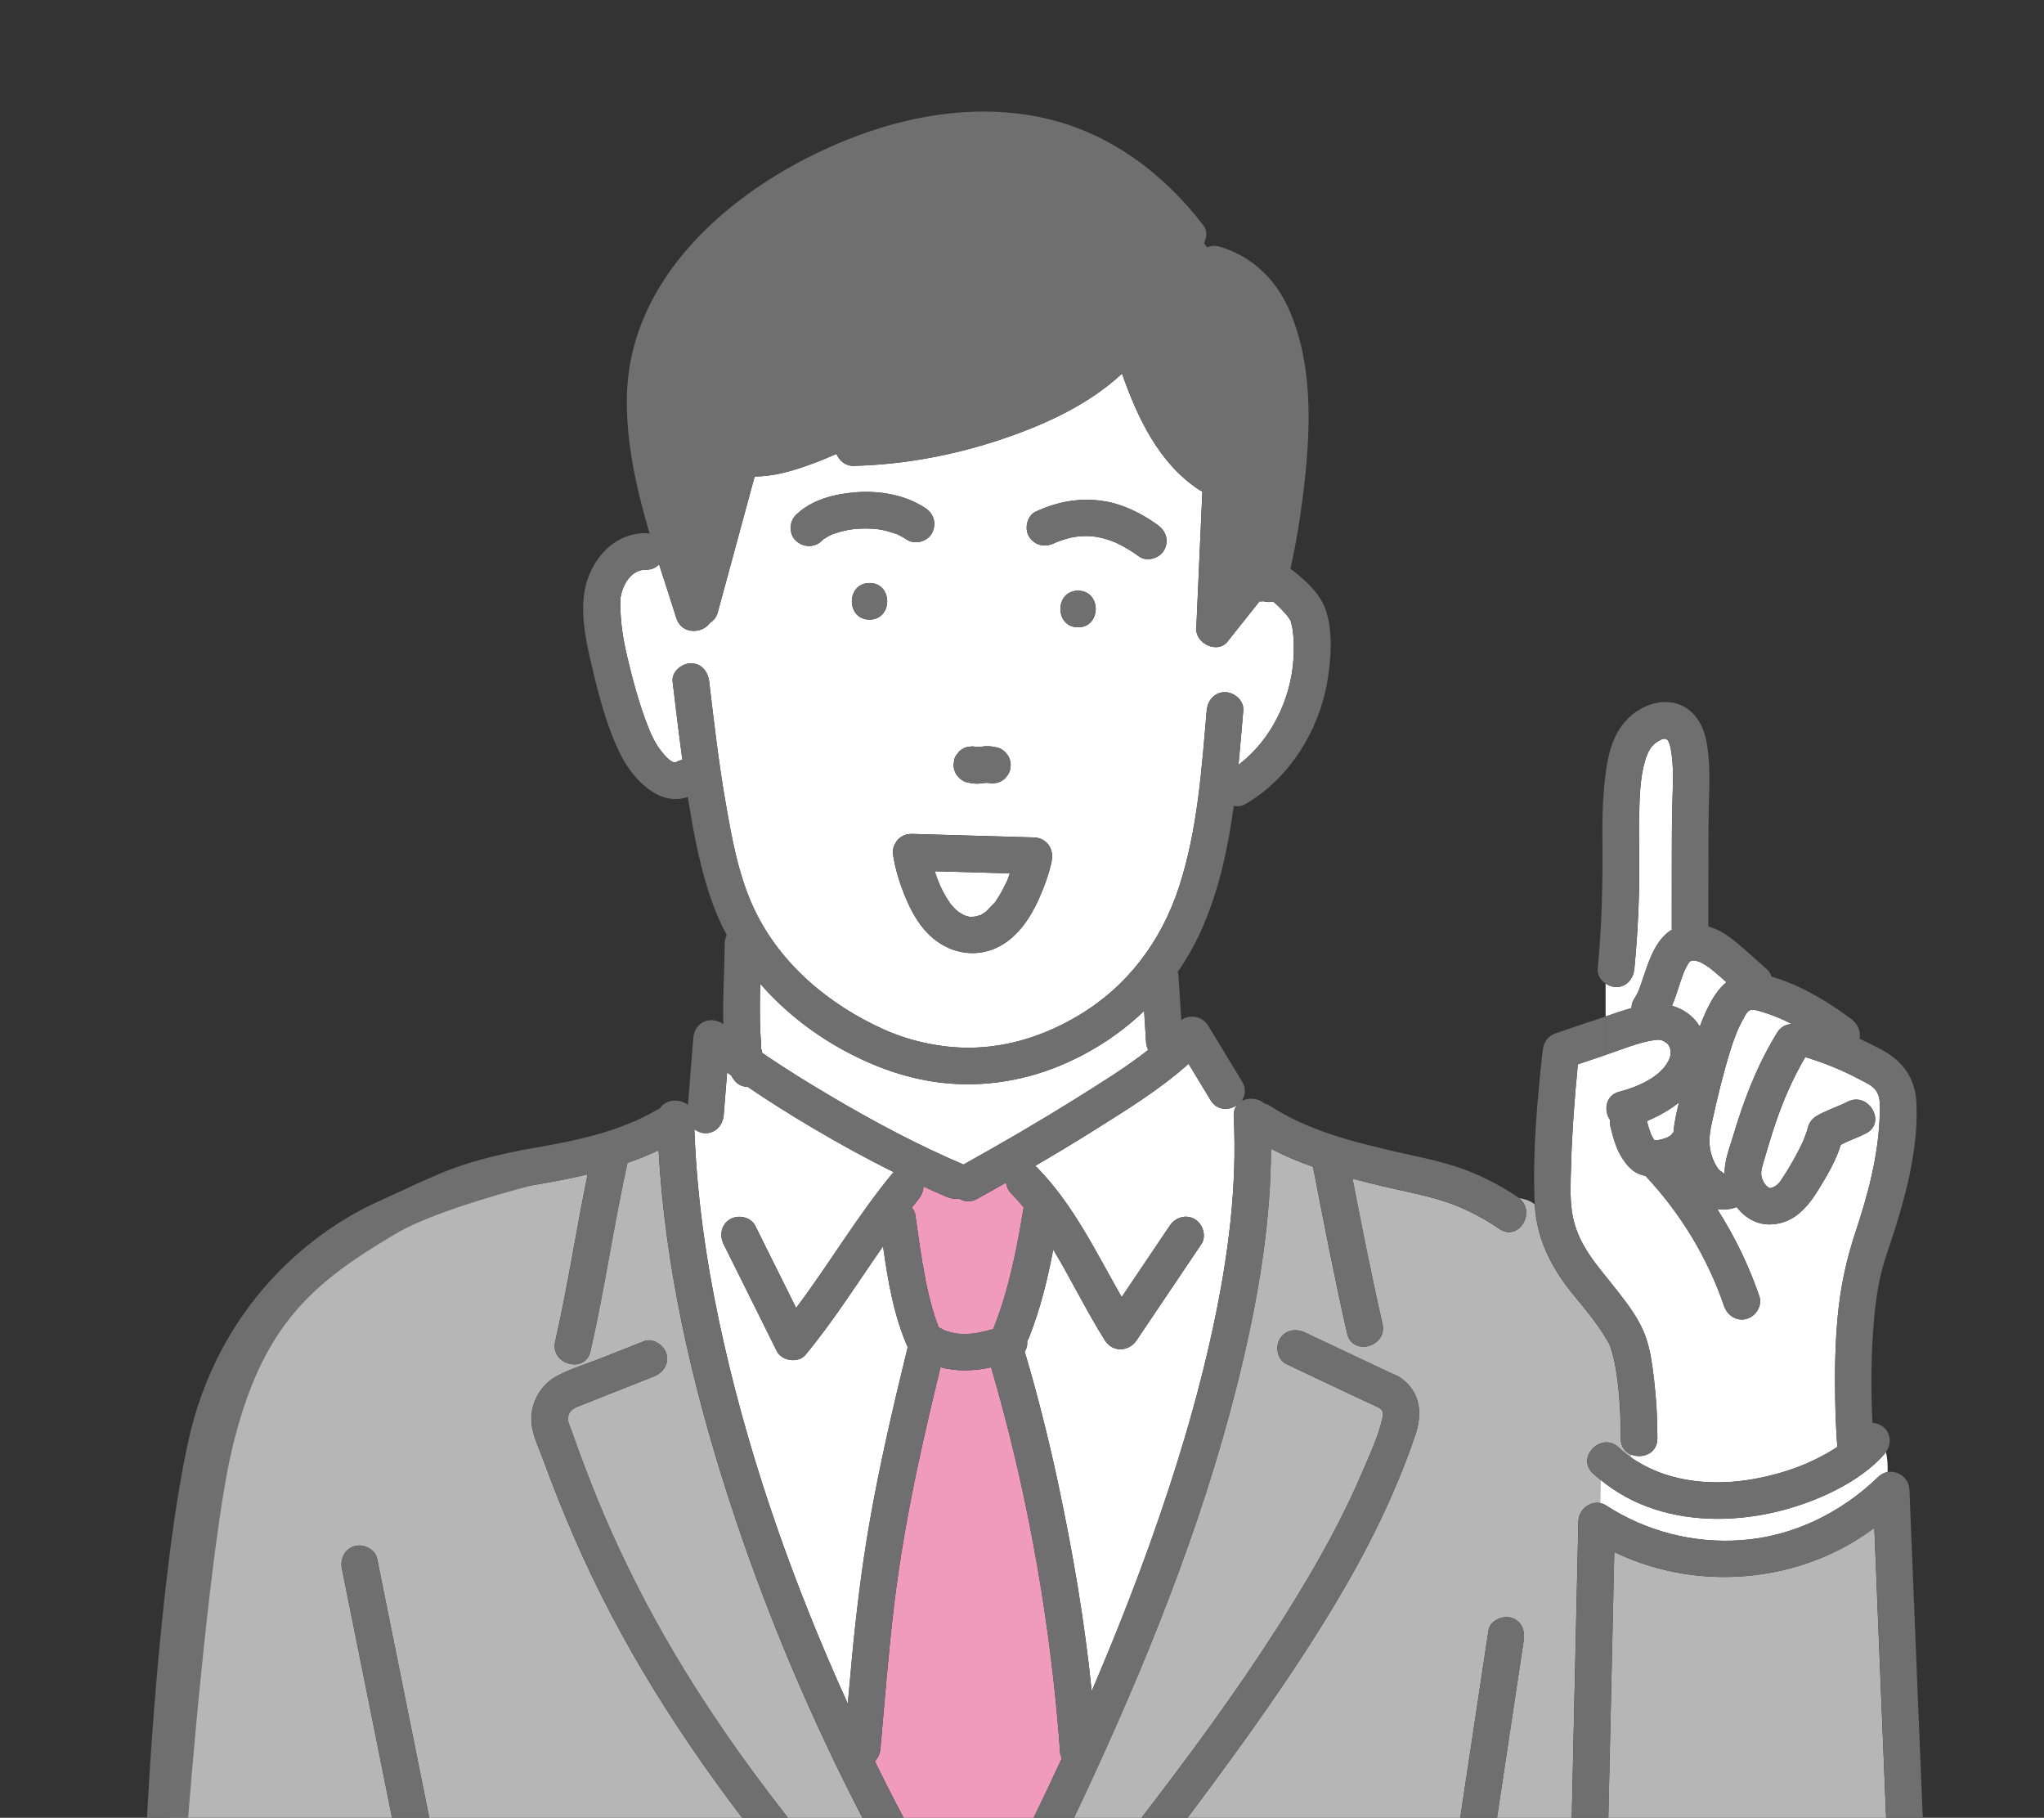<?xml version="1.0" encoding="UTF-8"?><svg id="_レイヤー_2" xmlns="http://www.w3.org/2000/svg" xmlns:xlink="http://www.w3.org/1999/xlink" viewBox="0 0 82.954 73.753"><rect x="0" y="0" width="82.954" height="73.753" fill="#333333" stroke="none"/><defs><style>.cls-1{fill:none;}.cls-2{clip-path:url(#clippath);}.cls-3{fill:#fff;}.cls-4{fill:#f19bbb;}.cls-5{fill:#b6b6b6;}.cls-6{fill:#42bbbb;}.cls-7{fill:#706f6f;}</style><clipPath id="clippath"><rect class="cls-1" width="82.954" height="73.753"/></clipPath></defs><g id="_レイヤー_1-2"><g class="cls-2"><g><path class="cls-4" d="M42.936,69.989c-.427-4.9-1.329-9.789-2.712-14.511-.682,.15-1.388,.176-2.054-.002-.325,1.336-.641,2.675-.927,4.021-.389,1.829-.729,3.753-.942,5.515-.238,1.969-.393,3.947-.566,5.923-.018,.203-.098,.391-.229,.527,1.189,2.435,2.5,4.814,3.979,7.079,.362-.659,.714-1.324,1.06-1.991,.889-1.719,1.74-3.454,2.548-5.207-.042-.087-.07-.186-.077-.3-.02-.352-.049-.703-.08-1.053Z"/><path class="cls-3" d="M67.001,46.015c.042,.087,.089,.171,.143,.252,.044,.001,.088-.001,.132-.004,.123-.023,.244-.056,.362-.099,.051-.025,.101-.054,.15-.084,.016-.015,.033-.03,.048-.046,.024-.034,.05-.065,.079-.093,.037-.405,.125-.808,.225-1.207-.396,.311-.852,.565-1.302,.751,.046,.179,.098,.357,.163,.53Z"/><path class="cls-6" d="M38.625,36.729c-.016-.019-.033-.038-.049-.058,.018,.026,.051,.062,.049,.058Z"/><path class="cls-3" d="M38.033,35.636c.022,.059,.045,.117,.068,.176-.008-.024,.053,.125,.072,.165,.072,.154,.152,.304,.24,.449,.05,.083,.106,.162,.16,.242,0,0,0,0,0,0,.035,.04,.05,.058,.051,.061,.009,.01,.017,.021,.026,.031,.052,.058,.106,.115,.164,.168,.022,.021,.048,.04,.069,.062,.001,.001,.001,.001,.001,.001,.075,.044,.156,.089,.227,.137,.006,.004,.009,.007,.014,.01,.022,.007,.046,.012,.063,.017,.037,.011,.075,.018,.112,.029,.018,.005,.027,.01,.036,.015,.061,.003,.137-.006,.174-.006,.015-.001,.03-.002,.046-.003,.028-.006,.058-.011,.085-.018,.044-.011,.088-.031,.132-.04,.009-.002,.014-.002,.021-.002,.047-.024,.094-.059,.13-.081,.033-.02,.063-.043,.095-.064,.107-.123,.237-.245,.351-.363,.025-.037,.052-.072,.076-.109,.045-.067,.088-.135,.129-.205,.09-.151,.171-.307,.245-.466,.028-.059,.16-.262,.036-.075,.037-.056,.058-.142,.081-.204,.016-.041,.028-.085,.044-.126-1.017-.029-2.033-.059-3.05-.088,.032,.097,.065,.193,.099,.288Z"/><path class="cls-3" d="M49.131,44.636c-.298-.491-.596-.982-.894-1.473-1.149,1.029-2.515,1.868-3.8,2.676-.8,.503-1.61,.99-2.426,1.466,.027,.022,.055,.041,.081,.068,1.486,1.521,2.388,3.431,3.431,5.254,.65-.965,1.3-1.929,1.949-2.894,.225-.333,.65-.48,1.016-.266,.33,.193,.49,.683,.266,1.016-.876,1.301-1.753,2.602-2.629,3.903-.314,.466-.973,.49-1.282,0-.751-1.189-1.368-2.476-2.098-3.684-.231,1.209-.526,2.412-.976,3.55-.023,.059-.052,.112-.083,.163,.019,.156-.019,.303-.098,.429,.521,1.757,.969,3.534,1.351,5.326,.592,2.774,1.081,5.605,1.367,8.443,.844-1.964,1.635-3.951,2.357-5.966,1.039-2.899,1.942-5.854,2.585-8.868,.595-2.792,.968-5.615,.822-8.487-.01-.189,.042-.339,.13-.453-.323,.224-.806,.233-1.069-.2Z"/><path class="cls-6" d="M33.386,21.903c.002,.002,.016-.009,.031-.022-.018,.012-.032,.021-.031,.022Z"/><path class="cls-3" d="M35.904,41.784c1.017,.454,2.281,.739,3.469,.726,1.551-.017,3.014-.494,4.344-1.276,2.042-1.2,3.425-3.061,4.141-5.274,.746-2.306,.908-4.735,1.115-7.134,.035-.401,.312-.742,.742-.742,.377,0,.777,.342,.742,.742-.063,.731-.123,1.467-.194,2.204,1.322-.997,2.125-2.653,2.231-4.292,.028-.439,.023-.889-.057-1.323-.009-.052-.065-.221-.051-.216-.006-.011-.011-.023-.018-.033-.034-.052-.069-.103-.105-.153-.02-.024-.062-.077-.074-.091-.113-.125-.226-.249-.349-.365-.055-.052-.111-.101-.168-.151-.13,.03-.269,.025-.399-.011-.053,.007-.105,.008-.158,.005-.433,.544-.866,1.088-1.299,1.633-.405,.51-1.294,.077-1.267-.525,.011-.247,.022-.494,.033-.741,.072-1.61,.143-3.22,.215-4.831-.049-.017-.097-.038-.142-.068-1.617-1.072-2.483-2.897-3.12-4.71-1.308,1.222-3.022,2.019-4.687,2.596-1.986,.688-4.112,1.1-6.216,1.148-.319,.007-.574-.212-.684-.485-.38,.166-.763,.323-1.153,.461-.689,.245-1.428,.456-2.165,.454-.001,0-.002-0-.003-0-.023,.083-.045,.167-.068,.25-.476,1.752-.952,3.505-1.428,5.257-.056,.206-.173,.344-.315,.427-.298,.449-1.153,.495-1.367-.185-.226-.722-.468-1.451-.703-2.188-.12,.138-.299,.229-.539,.225-.522-.009-.863,.468-.993,.982-0,0-.028,.152-.032,.15-.008,.085-.007,.172-.007,.257,0,.254,.015,.509,.039,.762,.046,.488,.144,.969,.257,1.445,.222,.933,.481,1.888,.833,2.782,.136,.345,.308,.7,.54,.991,.096,.12,.429,.536,.61,.429,.081-.048,.161-.074,.239-.09-.144-1.056-.269-2.114-.396-3.172-.048-.401,.378-.742,.742-.742,.435,0,.695,.344,.742,.742,.192,1.61,.377,3.222,.651,4.821,.252,1.474,.527,3.034,1.169,4.397,1.06,2.251,3.058,3.91,5.3,4.912Zm-.615-16.644c-.957,0-.955-1.485,0-1.485,.957,0,.955,1.485,0,1.485Zm7.395,9.78c-.111,.547-.313,1.08-.541,1.587-.329,.732-.828,1.474-1.548,1.87-.902,.496-1.95,.343-2.727-.307-.631-.529-1.011-1.32-1.283-2.081-.141-.392-.258-.801-.326-1.213-.001-.006-.001-.012-.002-.018-.015-.058-.025-.117-.025-.18,0-.128,.039-.252,.102-.362,.001-.003,.003-.005,.004-.008,.014-.023,.027-.045,.043-.067,.047-.068,.106-.128,.177-.177,.004-.003,.009-.006,.013-.009,.029-.019,.058-.036,.091-.051,.029-.014,.059-.025,.09-.035,.009-.003,.015-.007,.024-.009,.004-.001,.008-.001,.011-.002,.039-.01,.08-.016,.121-.019,.004-0,.007-.001,.011-.001,.018-.001,.036-.005,.054-.005,.209,.006,.419,.012,.628,.018,1.455,.042,2.909,.084,4.364,.126,.506,.015,.813,.461,.716,.94Zm1.068-9.469c-.957,0-.955-1.485,0-1.485,.957,0,.955,1.485,0,1.485Zm-1.72-4.691c.895-.415,1.814-.583,2.792-.423,.782,.128,1.521,.504,2.159,.963,.338,.243,.469,.632,.266,1.016-.175,.331-.7,.494-1.016,.266-.28-.202-.572-.385-.884-.535-.038-.018-.077-.036-.116-.054-0-0-.001-0-.001-0-.06-.023-.12-.046-.18-.067-.162-.056-.328-.101-.496-.135-.026-.005-.194-.026-.181-.027-.068-.006-.137-.012-.205-.014-.143-.004-.285,.003-.428,.015,.014,.001-.171,.026-.195,.031-.096,.02-.19,.043-.284,.07-.098,.028-.194,.06-.29,.095-.049,.018-.098,.037-.147,.057,.055-.021,.04-.013-.045,.024-.378,.175-.781,.098-1.016-.266-.203-.315-.087-.852,.266-1.016Zm-3.306,10.069c.023-.097,.067-.181,.133-.252,.052-.081,.122-.145,.208-.191,.085-.054,.177-.084,.276-.088,.092-.021,.184-.016,.277,.01,.049,.002,.097,.001,.146-.003,.08-.012,.161-.023,.242-.028,.155-.008,.314,.019,.465,.052,.189,.042,.342,.183,.444,.341,.067,.116,.101,.241,.101,.375-.009,.066-.018,.132-.027,.197-.023,.097-.067,.181-.133,.252-.052,.081-.122,.145-.208,.191-.085,.054-.177,.084-.276,.088-.092,.021-.184,.016-.277-.01-.048-.002-.097-.001-.146,.003-.08,.012-.161,.023-.242,.028-.155,.008-.314-.019-.465-.052-.189-.042-.342-.183-.444-.341-.067-.116-.101-.241-.101-.375,.009-.066,.018-.132,.027-.197Zm-6.423-9.937c.641-.628,1.593-.857,2.461-.921,.951-.07,1.989,.112,2.793,.645,.346,.23,.463,.643,.266,1.016-.18,.341-.691,.481-1.016,.266-.087-.058-.176-.112-.269-.16-.042-.022-.086-.042-.129-.063-.002-.001-.003-.001-.005-.002-.002-.001-.002-0-.004-.001-.188-.061-.37-.124-.563-.164-.067-.014-.135-.025-.203-.036-.007,.002-.175-.018-.22-.02-.197-.012-.395-.012-.593,0-.097,.006-.193,.017-.289,.027,.195-.019-.085,.017-.138,.027-.175,.035-.349,.08-.518,.138-.037,.013-.074,.029-.112,.041-.066,.032-.132,.063-.196,.1-.007,.004-.095,.059-.147,.092-.023,.022-.046,.042-.069,.064-.297,.29-.751,.274-1.05,0-.293-.269-.278-.778,0-1.05Z"/><path class="cls-6" d="M38.559,36.651c.006,.007,.011,.014,.017,.02-.001-.001-.002-.002-.002-.003-.005-.006-.009-.01-.015-.017Z"/><path class="cls-3" d="M68.986,41.649c.098-.264,.207-.524,.332-.776,.188-.379,.419-.758,.75-1.019-.076-.067-.15-.136-.227-.202-.102-.087-.204-.174-.307-.26-.047-.039-.095-.078-.143-.116-.004-.003-.005-.004-.008-.007-0-0-0-0-0-0-.12-.083-.24-.159-.37-.228-.005-.002-.007-.003-.012-.006-.04-.015-.08-.028-.121-.039-.033-.009-.067-.017-.1-.023-.007-.001-.011-.001-.021-.002-.028-.001-.056,.001-.084,.002-.009,.002-.016,.004-.03,.007-.007,.003-.011,.004-.017,.005-.01,.006-.02,.012-.031,.018-.014,.014-.029,.028-.043,.043-.002,.002-.003,.002-.005,.003-.004,.007-.006,.011-.012,.019-.071,.108-.126,.223-.183,.339-.001,.002-.001,.002-.002,.004-.008,.019-.016,.039-.023,.059-.026,.067-.05,.134-.074,.202-.131,.37-.239,.768-.398,1.136,.463,.13,.866,.414,1.129,.841Z"/><path class="cls-3" d="M69.479,46.921c.061,.177,.146,.362,.26,.511,.085,.111,.255,.151,.186,.208,.022-.018,.045-.032,.068-.048-.008-.496,.192-.996,.333-1.464,.148-.493,.306-.983,.483-1.466,.352-.961,.776-1.893,1.316-2.764,.152-.245,.375-.346,.598-.348-.346-.181-.703-.336-1.071-.45-.161-.05-.473-.18-.646-.103-.112,.05-.194,.235-.25,.334-.232,.404-.391,.836-.528,1.28-.306,.987-.552,2.012-.77,3.022-.094,.436-.126,.86,.023,1.288Z"/><path class="cls-4" d="M37.554,51.89c.084,.427,.182,.852,.305,1.269,.061,.206,.127,.411,.203,.612,.003,.009,.018,.047,.034,.087,.019,.008,.038,.014,.056,.025,.059,.034,.12,.064,.181,.095,.021,.008,.041,.016,.062,.023,.112,.039,.227,.07,.343,.093,.025,.005,.049,.009,.074,.013,.061,.005,.123,.011,.184,.014,.12,.005,.241,.003,.361-.004,.07-.004,.139-.012,.208-.018l.001-0c.004-.001,.005-.001,.01-.002,.139-.026,.277-.051,.415-.085,.112-.028,.222-.06,.331-.095,.005-.02,.007-.041,.015-.061,.615-1.552,.941-3.227,1.208-4.87-.161-.193-.327-.381-.504-.562-.134-.138-.197-.29-.209-.44-.391,.222-.783,.442-1.175,.66-.268,.149-.526,.118-.727-.008-.166,.024-.344-.003-.51-.073-.316-.134-.628-.279-.94-.422-.008,.184-.082,.368-.208,.52-.091,.11-.177,.224-.266,.336,.072,.08,.125,.175,.141,.285,.124,.871,.238,1.745,.409,2.609Z"/><path class="cls-3" d="M43.599,44.612c1.016-.636,2.057-1.271,2.999-2.01-.047-.098-.077-.204-.084-.313-.007-.113-.014-.226-.022-.34-.02-.31-.039-.621-.059-.931-.904,.864-1.96,1.573-3.13,2.098-1.589,.713-3.351,1.019-5.086,.816-1.293-.151-2.508-.562-3.665-1.153-1.398-.714-2.672-1.685-3.697-2.865-.008,.271-.014,.541-.015,.812-.001,.533,.005,1.068,.047,1.6,.003,.039-.001,.157,.007,.245,.005-.006,.014,.007,.022,.056,.005,.03,.011,.06,.016,.091,.931,.642,1.915,1.245,2.878,1.813,1.708,1.007,3.468,1.942,5.293,2.719,1.517-.846,3.023-1.716,4.495-2.639Z"/><path class="cls-3" d="M33.957,68.121c.148,.336,.299,.67,.451,1.004,.053-.603,.107-1.205,.164-1.808,.175-1.843,.396-3.681,.713-5.506,.414-2.384,.966-4.742,1.54-7.091,.005-.019,.013-.034,.018-.052-.571-1.294-.807-2.702-1.004-4.102-1.034,1.478-1.995,3.011-3.146,4.403-.294,.356-.966,.252-1.166-.15-.72-1.446-1.439-2.892-2.158-4.338-.179-.36-.099-.802,.266-1.016,.329-.193,.837-.093,1.016,.266,.553,1.112,1.107,2.225,1.66,3.337,1.346-1.787,2.481-3.732,3.91-5.46,.015-.018,.034-.032,.052-.048-1.127-.562-2.232-1.169-3.314-1.809-.885-.524-1.759-1.072-2.611-1.652-.183-.005-.364-.072-.493-.211-.074-.08-.134-.168-.182-.26-.053-.038-.108-.074-.162-.113-.046,.573-.092,1.147-.138,1.72-.032,.401-.314,.742-.742,.742-.158,0-.317-.062-.449-.161,.095,2.635,.461,5.25,1.009,7.828,1.056,4.973,2.722,9.825,4.768,14.475Z"/><path class="cls-5" d="M18.672,87.475c-.434-2.154-4.362-21.676-4.796-23.831-.079-.394,.109-.801,.519-.913,.367-.101,.834,.125,.913,.519,.197,.98,.395,1.961,.592,2.941,.861,4.278,1.722,8.557,2.583,12.835,.54,2.685,1.081,5.37,1.621,8.055,.065,.325-.054,.656-.326,.826l.629,1.888c.182-.289,.322-.604,.438-.933,.413-1.173,.727-2.618,2.095-3.001,.584-.163,1.223-.12,1.824-.134,.516-.012,1.032-.026,1.548-.039,1.199-.03,2.411-.09,3.609-.042,.927,.037,1.751,.554,2.078,1.44,.305,.828-.019,1.735-.74,2.223-.635,.43-1.43,.422-2.167,.453-1.118,.047-2.236,.082-3.355,.115-.063,.138-.127,.277-.19,.415,.246-.08,.496-.148,.752-.186,.354-.052,.667-.01,1.021,.039,1.864,.258,3.725,.66,5.548,1.119,.919,.231,1.976,.457,2.483,1.349,.474,.835,.175,1.917-.515,2.537-.039,.035-.08,.063-.119,.094,.121,.175,.216,.363,.273,.561,.361,1.237-.731,2.386-1.849,2.685-.529,.141-1.101,.165-1.678,.122,.509,.198,.99,.407,1.311,.892,.691,1.044,.162,2.532-.89,3.113-.986,.545-2.09,.032-3.11-.153-1.167-.212-2.199-.37-3.364-.462-.208-.016-.418-.033-.626-.03-.013,0-.043,.004-.074,.008-.01,.004-.02,.009-.029,.013-.059,.031-.118,.064-.176,.097-.154,.087-.305,.176-.458,.265-1.029,.599-2.073,1.162-3.181,1.604-1.213,.484-2.542,.809-3.849,.578-.346-.061-.688-.174-1.025-.305-.114,.247-.234,.489-.354,.729,.503-.135,1.138,.245,.931,.881-.097,.299-.195,.597-.292,.896-.622,1.907-1.244,3.814-1.867,5.722,1.023,.367,2.046,.732,3.071,1.094,4.378,1.545,8.766,3.152,13.24,4.4,.914,.255,2.069,.665,3,.425,.792-.204,1.153-1.02,1.424-1.718,.262-.674,.494-1.36,.717-2.048,.701-2.163,1.319-4.357,1.889-6.558,.141-.544,.691-.63,1.074-.422,.106-.314,.217-.632,.338-.961-.352-.965-.704-1.929-1.056-2.894-.153-.418-.352-.844-.465-1.275-.13-.499-.06-1.106-.068-1.614-.016-1.066-.024-2.132-.031-3.198-.018-2.696-.027-5.393-.034-8.089-.004-1.436-.007-2.871-.008-4.307-.001-.504,.411-.739,.801-.712-.047-.182-.032-.377,.082-.529,1.182-1.567,2.371-3.13,3.572-4.683,3.862-4.993,7.907-9.894,11.124-15.345,.822-1.393,1.583-2.829,2.216-4.318,.298-.701,.658-1.463,.819-2.211,.067-.313-.118-.368-.379-.488-1.182-.545-2.355-1.111-3.533-1.666-.364-.172-.455-.693-.266-1.016,.215-.367,.653-.437,1.016-.266,.657,.31,1.314,.62,1.971,.93,.409,.193,.818,.386,1.227,.579,.11,.052,.22,.104,.331,.156-.001-.003,.217,.09,.265,.118,.097,.056,.189,.126,.273,.2,.652,.576,.684,1.382,.426,2.158-.262,.786-.566,1.556-.894,2.317-.667,1.549-1.463,3.041-2.327,4.488-1.747,2.924-3.753,5.702-5.79,8.429-2.872,3.844-5.883,7.542-8.768,11.368-.173,.23-.425,.378-.693,.364,.006,.041,.013,.082,.013,.128,0,.103,0,.206,0,.309,.003,1.928,.007,3.856,.013,5.784,.008,2.615,.018,5.23,.042,7.845,.008,.843,.014,1.686,.035,2.529,.003,.122,.037,.295,.031,.434,.028,.061,.047,.13,.069,.192,.679,1.861,1.357,3.721,2.036,5.582,.838,2.297,1.675,4.593,2.513,6.89,.176,.483,.368,.963,.529,1.451,.178,.537,.526,1.002,1.012,1.383,.343,.269,.745,.491,1.165,.611,.268,.076,.562,.116,.751,.061,1.113-.324,2.203-.805,3.291-1.203,2.34-.855,4.68-1.711,7.02-2.566,2.337-.854,4.675-1.709,7.012-2.563,.781-.285,1.561-.571,2.342-.856-.237-.499-.475-.997-.712-1.496-1.574-3.307-3.148-6.615-4.722-9.922-.699-1.468-1.397-2.937-2.096-4.405-2.979,1.327-6.125,2.159-9.373,2.471-.402,.038-.742-.371-.742-.742,0-.429,.343-.704,.742-.742,3.009-.289,5.983-1.076,8.74-2.318-.086-.18-.171-.36-.257-.54-.173-.363-.104-.799,.266-1.016,.017-.01,.036-.016,.054-.024-.321-.697-.641-1.394-.911-2.116-.14,.042-.288,.049-.417,.014-.419-.115-.578-.517-.519-.913,.143-.949,.286-1.899,.429-2.848,.63-4.181,1.26-8.363,1.89-12.544,.396-2.628,.792-5.257,1.188-7.885,.06-.399,.563-.615,.913-.519,.419,.115,.578,.517,.519,.913-.143,.949-.286,1.899-.429,2.848-.482,3.201-.965,6.403-1.447,9.604,.074,.006,.154,.006,.234,.006-.08,0-.159-.001-.234-.006-.007,.044-.013,.087-.02,.131,.147,.217,.278,.459,.401,.712,.317-.294,.869-.35,1.149,.133,.07,.122,.14,.244,.21,.366,1.153,2.02,2.277,4.059,3.331,6.133,.3,.591,.595,1.186,.875,1.786,.171,.367,.325,.729,.543,1.07,.004,.006,.009,.014,.015,.022,.018,.023,.036,.046,.056,.068,.045,.05,.089,.1,.135,.149,.102,.106,.21,.202,.32,.298,.035,.03,.213,.162,.036,.032,.026,.019,.051,.039,.078,.057,.068,.046,.134,.094,.202,.139,.141,.092,.287,.178,.436,.257,.084,.045,.17,.088,.256,.129,.026,.012,.13,.06,.176,.081,.042,.017,.138,.056,.164,.066,.086,.033,.172,.064,.259,.093,.376,.128,.763,.228,1.154,.301,.105,.02,.211,.036,.316,.053,.005,.001,.012,.002,.019,.003,.044,.005,.089,.011,.133,.015,.187,.018,.374,.034,.562,.042,.419,.018,.839,.006,1.257-.037,.046-.005,.091-.01,.137-.016,.019-.003,.041-.006,.053-.008,.089-.015,.178-.029,.267-.046,.197-.037,.392-.082,.585-.136,.212-.058,.421-.126,.627-.205,.037-.014,.074-.029,.112-.044,.01-.004,.014-.005,.021-.008,.008-.004,.011-.005,.022-.01,.091-.041,.181-.083,.271-.128,.179-.09,.353-.188,.522-.295,.085-.054,.168-.11,.25-.168,.042-.03,.083-.06,.124-.091,.005-.004,.008-.007,.014-.012,.173-.143,.34-.293,.496-.454,.072-.074,.142-.151,.209-.229,.037-.043,.173-.212,.14-.169,.182-.239,.457-.705,.626-1.078,.011-.027,.042-.1,.049-.117,.025-.067,.05-.133,.074-.2,.04-.114,.077-.23,.111-.346,.067-.232,.123-.467,.167-.704,.139-.741,.127-1.646,.086-2.499-.065-1.349-.122-2.698-.179-4.048-.177-4.164-.347-8.329-.517-12.493-.076-1.867-.151-3.733-.226-5.6-.473,.349-.972,.661-1.498,.922-2.839,1.407-6.225,1.423-9.056,.056-.006,.262-.012,.525-.018,.787-.066,2.962-.133,5.924-.199,8.886-.042,1.869-.084,3.738-.126,5.607-.021,.956-1.506,.956-1.485,0,.015-.679,.03-1.359,.046-2.038,.066-2.962,.133-5.924,.199-8.886,.042-1.869,.084-3.738,.126-5.607,.01-.454,.451-.821,.881-.736,.005-.311,.008-.626,.009-.949-.102-.084-.205-.165-.303-.257-.697-.657,.355-1.705,1.05-1.05,.149,.141,.307,.267,.47,.385,.017-.03,.032-.06,.048-.089-.245-.097-.436-.315-.436-.658,.002-.899-.051-1.897-.181-2.705-.047-.288-.103-.577-.187-.856-.014-.045-.06-.177-.075-.222-.015-.031-.04-.086-.041-.086-.03-.055-.062-.108-.094-.162-.375-.632-.837-1.188-1.304-1.753-.908-1.098-1.526-2.276-1.609-3.719-.18-.153-.407-.214-.644-.254,.728,.547-.001,1.782-.783,1.254-.75-.506-1.539-.91-2.406-1.172-.769-.232-1.561-.377-2.342-.563-.403-.096-.811-.197-1.22-.305,.383,1.968,.77,3.937,1.216,5.891,.213,.932-1.219,1.326-1.432,.395-.513-2.245-.947-4.509-1.387-6.769-.588-.205-1.161-.445-1.707-.731-.004,2.867-.471,5.738-1.119,8.521-1.361,5.849-3.581,11.496-6.088,16.942-1.231,2.674-2.526,5.336-3.983,7.895-.25,.44-.725,.435-1.049,.212-.274,.055-.577-.026-.775-.32-1.217-1.813-2.307-3.709-3.323-5.641-2.297-4.366-4.233-8.944-5.739-13.642-1.442-4.498-2.512-9.178-2.777-13.907-.41,.197-.833,.366-1.263,.513-.562,2.536-.925,5.112-1.501,7.645-.212,.933-1.644,.536-1.432-.395,.511-2.247,.854-4.528,1.317-6.785-1.454,.349-2.944,.553-4.42,.774-.401,.06-.804,.119-1.207,.182,0,0-5.306,1.634-7.06,4.293-3.443,5.223-4.271,20.856-4.271,20.856h10.361m-9.712,26.036c-.032-.917,.03-1.834,.207-2.748,.417-2.161,1.469-4.15,2.869-5.833,.554-.666,1.176-1.3,1.862-1.837-1.614-1.639-3.228-3.278-4.842-4.917m30.029-1.942c-2.448-2.594-4.824-5.261-7.018-8.075-2.918-3.743-5.478-7.739-7.364-12.104-.438-1.014-.848-2.04-1.227-3.078-.195-.534-.482-1.086-.492-1.658-.012-.71,.395-1.418,1.021-1.757,.569-.308,1.229-.502,1.828-.739,.574-.227,1.148-.455,1.722-.682,.375-.149,.816,.164,.913,.519,.115,.417-.146,.766-.519,.913-.642,.254-1.284,.508-1.925,.763-.362,.143-.723,.287-1.085,.43-.049,.02-.099,.039-.149,.059,.003,.005-.135,.082-.157,.101-.079,.071-.112,.13-.141,.224-.067,.212,.034,.373,.122,.612,.085,.232,.165,.467,.249,.699,.173,.476,.352,.95,.537,1.421,.367,.934,.725,1.772,1.156,2.697,.908,1.949,1.95,3.833,3.104,5.648,2.987,4.697,6.664,8.919,10.475,12.959,.656,.695-.393,1.746-1.05,1.05Zm1.7,4.482c.166-.443,.435-.789,.82-1.064,.332-.237,.777-.36,1.182-.354,.399,.006,.819,.125,1.146,.357,.351,.249,.592,.562,.761,.946,.024,.044,.045,.089,.062,.136,.319,.919-.096,1.98-.93,2.468-.353,.206-.791,.32-1.199,.28-.473-.045-.879-.214-1.245-.517-.629-.522-.885-1.487-.598-2.253Zm4.777,15.018c-.086,.147-.27,.31-.444,.341-.625,.114-1.249,.227-1.874,.341-.206,.037-.387,.023-.572-.075-.172-.091-.283-.264-.341-.444-.058-.178-.018-.413,.075-.572,.086-.147,.27-.31,.444-.341,.625-.114,1.249-.227,1.874-.341,.206-.037,.387-.023,.572,.075,.172,.091,.283,.264,.341,.444,.058,.178,.018,.413-.075,.572Z"/><path class="cls-3" d="M74.553,60.432c-2.928,1.507-6.952,1.803-9.602-.398-.001,.323-.004,.638-.009,.949,.08,.016,.16,.045,.236,.095,1.628,1.058,3.542,1.548,5.479,1.413,2.106-.147,4.063-1.109,5.57-2.568,.114-.11,.245-.173,.378-.197,.01-.27-.001-.54-.064-.811-.018,.025-.034,.051-.055,.074-.529,.604-1.223,1.076-1.933,1.442Z"/><path class="cls-3" d="M66.315,40.542c.067-.097,.119-.199,.171-.304,.002-.005,.003-.006,.005-.01,.005-.013,.01-.025,.015-.038,.025-.064,.049-.129,.072-.194,.094-.264,.177-.532,.273-.795,.2-.546,.437-1.082,.923-1.431,.027-.019,.056-.031,.083-.048-.003-.026-.008-.05-.008-.078-.002-.944-.001-1.889,.002-2.833,.002-.654,.001-1.308,.014-1.961,.014-.721,.078-1.453-.014-2.171-.023-.182-.046-.383-.115-.554,.002,.006-.06-.117-.077-.143-.001-0-.002-0-.003-.001,.001,.002,.001,.005,.004,.012,.012,.03,.001,.054-.025-.012-.028,.005-.14-.004-.11-.009-.105,.018-.315,.133-.448,.278-.161,.174-.251,.403-.316,.628-.201,.693-.216,1.453-.236,2.17-.02,.722,.004,1.445,.005,2.167,.001,1.368-.07,2.73-.199,4.092-.038,.401-.309,.742-.742,.742-.147,0-.299-.055-.427-.144v1.337c.347-.119,.698-.241,1.054-.34-.001-.128,.028-.255,.101-.36Z"/><path class="cls-3" d="M76.163,44.288c-.157-.253-.456-.368-.711-.503-.699-.372-1.427-.665-2.185-.895-.499,.849-.891,1.744-1.207,2.678-.162,.481-.309,.967-.451,1.454-.115,.397-.212,.623-.026,.952,.056,.1,.154,.184,.198,.213,.059,.038,.135,.008,.24-.047,.085-.045,.112-.083,.176-.142,.011-.01,.016-.014,.024-.021,.004-.007,.008-.013,.016-.026,.074-.111,.15-.221,.222-.334,.19-.302,.368-.613,.532-.931,.179-.345,.23-.47,.333-.767,.006-.017,.009-.025,.013-.035,.003-.013,.005-.025,.011-.047,.055-.234,.147-.41,.354-.542,.172-.11,.371-.192,.557-.275,.163-.073,.328-.142,.494-.206,.002-.001,.002-.001,.002-.001,.006-.003,.009-.005,.017-.008,.07-.034,.141-.067,.211-.103,.85-.434,1.601,.848,.749,1.282-.213,.109-.434,.2-.656,.29-.002,.001-.038,.016-.066,.028-.035,.016-.092,.042-.102,.046-.068,.032-.135,.068-.202,.101-.186,.624-.538,1.217-.869,1.761-.45,.742-1.009,1.426-1.951,1.468-.584,.026-1.07-.27-1.404-.703-.255,.097-.523,.125-.788,.082,.706,1.106,1.283,2.292,1.71,3.542,.13,.381-.149,.812-.519,.913-.403,.111-.784-.139-.913-.519-.672-1.966-1.77-3.769-3.191-5.283-.136-.028-.267-.069-.394-.143-.23-.133-.406-.355-.548-.574-.246-.378-.368-.832-.475-1.266-.024-.096-.028-.19-.017-.28-.265-.382-.205-1.003,.376-1.153,.708-.182,1.683-.587,2.008-1.287,.056-.12,.072-.198,.072-.338-0-.069-.036-.191-.075-.252-.01-.015-.017-.026-.023-.035-.021-.023-.043-.044-.065-.066-.036-.017-.141-.082-.101-.07-.165-.069-.229-.07-.421-.043-.602,.085-1.335,.389-1.959,.6v0c-.021,.007-.043,.015-.064,.022-.354,.117-.706,.237-1.059,.357-.07,.707-.131,1.415-.179,2.123-.045,.661-.08,1.323-.097,1.985-.016,.614-.053,1.262,.035,1.87,.195,1.343,1.05,2.197,1.843,3.213,.455,.583,.918,1.192,1.161,1.899,.187,.546,.26,1.132,.328,1.702,.094,.791,.138,1.592,.136,2.389-.001,.614-.611,.831-1.049,.658-.016,.03-.031,.059-.048,.089,1.358,.981,3.151,1.183,4.764,.938,.911-.138,1.859-.412,2.644-.788,.374-.179,.702-.357,1-.561-.004-.024-.01-.048-.012-.073-.047-.604-.069-1.211-.081-1.816-.023-1.115-.004-2.233,.096-3.343,.109-1.204,.345-2.327,.725-3.471,.522-1.57,.957-3.197,.987-4.861,.005-.29,.031-.593-.128-.849Z"/><path class="cls-6" d="M50.434,44.652c-.008-.009-.017-.017-.025-.026-.014,.021-.028,.042-.044,.061,.022-.013,.045-.023,.069-.035Z"/><path class="cls-7" d="M61.646,48.609c-.012-.009-.021-.02-.033-.028-.776-.524-1.611-.946-2.502-1.24-.776-.257-1.581-.409-2.376-.592-1.773-.407-3.652-.87-5.188-1.878-.081-.053-.16-.083-.238-.102-.239-.208-.603-.246-.875-.116-.023,.011-.047,.021-.069,.035,.016-.02,.03-.04,.044-.061,.135-.202,.17-.466,.004-.739-.461-.759-.922-1.518-1.382-2.277-.224-.369-.748-.483-1.089-.214-.031-.489-.062-.978-.093-1.466-.007-.113-.014-.226-.022-.339-.003-.056-.014-.11-.029-.164,.402-.577,.75-1.198,1.032-1.86,.664-1.556,1.016-3.203,1.242-4.874,.157,.036,.332,.017,.512-.091,1.757-1.047,2.941-2.949,3.283-4.951,.156-.915,.236-2-.059-2.896-.217-.66-.836-1.221-1.372-1.631-.021-.016-.043-.032-.064-.048,.255-1.134,.434-2.291,.564-3.441,.267-2.362,.346-4.982-.672-7.188-.543-1.176-1.52-2.084-2.775-2.441-.19-.054-.356-.033-.495,.032-.043-.06-.086-.118-.131-.176h0c.118-.225,.141-.505-.014-.708-1.62-2.109-3.779-3.745-6.405-4.349-2.535-.583-5.183-.21-7.599,.685-4.534,1.679-9.357,5.422-9.405,10.699-.017,1.847,.397,3.673,.926,5.464-.049-.011-.101-.018-.157-.019-1.136-.019-1.981,.813-2.35,1.829-.406,1.122-.086,2.528,.181,3.646,.285,1.193,.61,2.463,1.174,3.56,.494,.962,1.556,2.076,2.7,1.664v0c.235,1.473,.51,2.966,1.025,4.371,.157,.428,.345,.84,.558,1.238-.052,.101-.085,.213-.086,.333-.004,1.09-.088,2.187-.056,3.278-.506-.359-1.165-.093-1.217,.556-.073,.908-.146,1.816-.219,2.724-.33-.279-.902-.233-1.136,.135-.025,.012-.049,.02-.074,.035-1.546,.92-3.372,1.285-5.125,1.588-.18,.031-.361,.062-.542,.091l.181-.029c-2.75,.558-3.302,.923-5.949,2.132-2.647,1.208-6.429,4.187-7.638,9.712-1.208,5.524-1.669,15.256-1.669,15.256h1.669s.859-11.092,1.784-14.969c1.208-5.064,3.296-6.751,6.676-8.748,1.668-.985,5.555-1.955,5.555-1.955,.739-.122,1.475-.26,2.202-.435-.463,2.257-.805,4.539-1.317,6.785-.212,.931,1.219,1.328,1.432,.395,.577-2.532,.94-5.109,1.501-7.645,.43-.147,.853-.317,1.263-.513,.265,4.729,1.335,9.409,2.777,13.907,1.507,4.699,3.443,9.276,5.74,13.642,1.016,1.932,2.107,3.828,3.323,5.641,.198,.294,.5,.375,.775,.32,.323,.223,.798,.228,1.049-.212,1.458-2.56,2.753-5.222,3.983-7.896,2.506-5.445,4.727-11.092,6.088-16.942,.647-2.782,1.115-5.654,1.119-8.521,.546,.286,1.119,.527,1.706,.731,.441,2.26,.875,4.524,1.387,6.769,.213,.931,1.645,.537,1.432-.395-.446-1.954-.833-3.923-1.216-5.891,.408,.108,.816,.209,1.219,.305,.781,.186,1.573,.33,2.343,.562,.867,.262,1.656,.666,2.406,1.172,.781,.527,1.511-.708,.783-1.254ZM30.984,17.828c.164-.028,.326-.059,.488-.099-.161,.04-.324,.071-.488,.099-.036,.003-.073,.008-.11,.011,.037-.003,.073-.007,.11-.011Zm9.011-5.475c-.006,.015-.011,.03-.017,.045-.019,.032-.04,.063-.059,.095,.019-.032,.039-.062,.059-.095,.006-.015,.011-.03,.017-.045Zm-.249,.408c-.001,.001-.002,.003-.004,.005-.02,.024-.04,.047-.06,.071,.02-.023,.04-.047,.06-.071,.002-.002,.003-.003,.004-.005Zm5.887,.209h0c-.029,.008-.05,.033-.078,.045,.028-.012,.049-.037,.078-.045Zm3.961-1.342c-.06-.028-.141-.064-.172-.08,.031,.016,.112,.052,.172,.08Zm-.779-1.468c.016-.015,.037-.024,.054-.038-.017,.014-.039,.022-.054,.038Zm.216,8.139c.042,.037,.084,.073,.127,.109,.008,.006,.037,.029,.059,.047,.008,.005,.011,.008,.019,.014-.007-.005-.011-.008-.019-.014-.022-.018-.051-.041-.059-.047-.043-.036-.085-.072-.127-.109-.05-.044-.093-.095-.14-.142,.048,.046,.091,.097,.14,.142Zm2.341,1.956c-.005,.035-.008,.055-.013,.09,.005-.035,.008-.055,.013-.09Zm-.235-6.657c-.037-.107-.077-.213-.119-.317-.007-.016-.012-.027-.019-.043,.007,.016,.012,.027,.019,.043,.042,.104,.082,.21,.119,.317Zm-.116,8.682h0c-.027,.01-.046,.036-.071,.05,.026-.014,.044-.04,.071-.05Zm-.12-9.25c.007,.013,.013,.027,.02,.041-.006-.014-.013-.027-.02-.041-.108-.213-.232-.415-.368-.611-.002-.003-.003-.004-.005-.006,.002,.002,.002,.003,.005,.006,.136,.196,.261,.397,.368,.611Zm-2.32-2.861c-.094,.055-.19,.086-.284,.096,.094-.01,.189-.041,.284-.096,.072-.042,.134-.105,.189-.176-.056,.071-.117,.134-.189,.176Zm-.105,7.544c-.018-.022-.037-.043-.054-.065-.011-.017-.071-.099-.107-.148,.036,.05,.096,.132,.107,.148,.018,.022,.037,.043,.054,.065Zm-8.146-11.702c-.021-.001-.043-.004-.064-.005,.021,.001,.043,.004,.064,.005Zm-10.897,26.464c-.274-1.599-.459-3.211-.651-4.821-.047-.398-.307-.743-.742-.743-.364,0-.79,.342-.742,.743,.126,1.058,.252,2.116,.396,3.172-.078,.016-.158,.042-.239,.09-.182,.107-.514-.308-.61-.429-.232-.291-.405-.646-.54-.991-.352-.893-.61-1.849-.833-2.782-.114-.476-.211-.958-.257-1.445-.024-.253-.039-.507-.039-.762,0-.085-0-.172,.007-.257,.004,.002,.032-.15,.032-.15,.131-.515,.471-.991,.994-.982,.24,.004,.419-.086,.539-.225,.235,.736,.476,1.466,.703,2.188,.213,.68,1.069,.634,1.367,.185,.142-.084,.259-.221,.315-.427,.476-1.752,.952-3.505,1.428-5.257,.023-.084,.045-.167,.068-.25,.001,0,.002,0,.003,0,.737,.002,1.476-.209,2.165-.454,.39-.138,.773-.295,1.153-.461,.11,.273,.364,.492,.684,.485,2.104-.048,4.23-.46,6.216-1.148,1.665-.577,3.379-1.375,4.687-2.596,.636,1.812,1.503,3.638,3.12,4.71,.045,.03,.092,.052,.142,.068-.072,1.61-.143,3.22-.215,4.83l-.033,.741c-.027,.602,.862,1.035,1.267,.525,.433-.544,.866-1.088,1.299-1.632,.053,.003,.106,.001,.158-.005,.131,.037,.269,.041,.399,.011,.057,.049,.113,.099,.168,.151,.122,.116,.236,.24,.349,.365,.012,.014,.054,.066,.074,.09,.036,.05,.07,.102,.105,.153,.007,.01,.011,.022,.018,.033-.014-.005,.042,.165,.051,.216,.079,.434,.085,.884,.057,1.323-.106,1.639-.909,3.295-2.231,4.292,.072-.736,.131-1.473,.194-2.204,.035-.4-.366-.743-.742-.743-.43,0-.708,.341-.742,.743-.207,2.399-.369,4.828-1.115,7.134-.716,2.213-2.099,4.074-4.141,5.274-1.33,.782-2.793,1.259-4.344,1.276-1.188,.013-2.452-.271-3.469-.726-2.242-1.002-4.24-2.662-5.3-4.912-.642-1.363-.916-2.923-1.169-4.396Zm9.669,14.775c-1.825-.778-3.585-1.713-5.293-2.72-.964-.568-1.947-1.171-2.879-1.813-.005-.03-.011-.06-.016-.09-.008-.048-.017-.062-.022-.056-.008-.088-.004-.206-.007-.246-.042-.532-.048-1.066-.047-1.6,0-.271,.007-.542,.015-.812,1.025,1.18,2.299,2.151,3.697,2.865,1.157,.591,2.372,1.002,3.665,1.154,1.735,.202,3.497-.104,5.086-.816,1.17-.525,2.226-1.234,3.13-2.098,.02,.31,.039,.621,.059,.931,.007,.113,.014,.227,.021,.34,.007,.108,.037,.215,.084,.312-.941,.739-1.983,1.375-2.999,2.011-1.473,.922-2.978,1.792-4.495,2.639Zm2.441,1.734c-.267,1.644-.593,3.318-1.208,4.87-.008,.02-.009,.041-.015,.061-.11,.034-.22,.067-.331,.095-.137,.034-.276,.059-.415,.085-.005,0-.006,.001-.01,.002h-.001c-.069,.006-.138,.014-.208,.018-.12,.007-.241,.009-.361,.004-.062-.003-.123-.009-.184-.014-.025-.004-.049-.009-.074-.014-.116-.023-.231-.054-.343-.093-.021-.007-.042-.015-.062-.023-.061-.031-.121-.061-.181-.095-.018-.01-.037-.016-.056-.025-.016-.04-.031-.078-.034-.086-.075-.202-.142-.406-.203-.612-.123-.418-.221-.842-.305-1.27-.171-.864-.285-1.737-.409-2.609-.016-.11-.068-.205-.141-.285,.089-.112,.175-.226,.266-.336,.126-.152,.201-.336,.208-.52,.312,.143,.624,.289,.94,.422,.167,.071,.344,.097,.51,.073,.201,.125,.459,.157,.727,.008,.393-.219,.785-.438,1.175-.661,.013,.15,.075,.302,.209,.44,.177,.181,.343,.37,.504,.562Zm-6.973,18.333c-.057,.602-.111,1.205-.164,1.808-.151-.334-.303-.669-.451-1.004-2.046-4.65-3.712-9.501-4.768-14.475-.548-2.578-.914-5.193-1.009-7.827,.132,.099,.291,.161,.449,.161,.428,0,.71-.341,.742-.743,.046-.573,.092-1.146,.138-1.72,.053,.039,.108,.075,.161,.113,.048,.092,.108,.179,.182,.26,.129,.139,.31,.206,.493,.211,.852,.58,1.727,1.128,2.612,1.652,1.082,.641,2.188,1.247,3.314,1.809-.017,.016-.036,.029-.052,.048-1.429,1.728-2.563,3.672-3.91,5.46l-1.66-3.337c-.179-.359-.686-.459-1.016-.267-.366,.214-.446,.656-.266,1.016,.719,1.446,1.439,2.892,2.158,4.338,.2,.402,.872,.506,1.166,.15,1.152-1.392,2.113-2.924,3.146-4.403,.198,1.399,.433,2.808,1.004,4.102-.006,.018-.014,.033-.018,.052-.574,2.349-1.126,4.708-1.54,7.091-.317,1.824-.538,3.663-.713,5.506Zm5.973,9.231c-.345,.667-.698,1.332-1.06,1.991-1.478-2.265-2.79-4.644-3.979-7.08,.131-.136,.211-.323,.229-.527,.173-1.976,.328-3.954,.566-5.923,.213-1.762,.554-3.686,.943-5.515,.286-1.345,.602-2.684,.927-4.021,.666,.178,1.372,.153,2.054,.002,1.383,4.722,2.285,9.611,2.712,14.511,.031,.351,.06,.702,.08,1.054,.006,.114,.034,.213,.077,.3-.808,1.752-1.658,3.487-2.548,5.207Zm8.704-22.773c-.643,3.013-1.546,5.969-2.585,8.868-.723,2.016-1.513,4.002-2.357,5.966-.286-2.837-.775-5.668-1.367-8.442-.382-1.792-.83-3.569-1.351-5.326,.079-.126,.117-.273,.098-.43,.031-.051,.06-.104,.083-.163,.451-1.138,.745-2.341,.976-3.549,.73,1.208,1.346,2.495,2.098,3.684,.31,.49,.968,.467,1.282,0,.876-1.301,1.752-2.602,2.629-3.902,.224-.333,.064-.823-.266-1.016-.365-.213-.791-.067-1.016,.267-.65,.964-1.3,1.929-1.949,2.894-1.042-1.823-1.945-3.732-3.431-5.254-.026-.027-.054-.046-.081-.068,.816-.476,1.626-.963,2.426-1.465,1.286-.808,2.651-1.646,3.8-2.676,.298,.491,.596,.982,.894,1.473,.263,.433,.746,.424,1.069,.2-.087,.114-.139,.264-.13,.454,.147,2.872-.226,5.695-.822,8.487Z"/><path class="cls-7" d="M78.372,81.784c-.18-4.125-.348-8.251-.516-12.377-.12-2.936-.239-5.872-.357-8.809-.002-.05-.004-.099-.006-.149-.02-.486-.468-.8-.889-.722-.015,.387-.071,.774-.071,1.161,0-.387,.056-.774,.071-1.161-.134,.024-.265,.087-.378,.197-1.507,1.459-3.463,2.421-5.57,2.568-1.937,.135-3.851-.356-5.479-1.413-.076-.05-.156-.079-.236-.095-.02,1.144-.082,2.236-.287,3.468,.205-1.232,.268-2.323,.287-3.468-.43-.085-.871,.282-.881,.736-.042,1.869-.084,3.738-.126,5.607-.066,2.962-.133,5.924-.199,8.886-.015,.679-.03,1.359-.046,2.038-.021,.956,1.464,.956,1.485,0,.042-1.869,.084-3.738,.126-5.607,.066-2.962,.133-5.924,.199-8.886,.006-.262,.012-.525,.018-.787,2.831,1.366,6.217,1.351,9.056-.056,.526-.261,1.025-.573,1.498-.922,.075,1.867,.15,3.733,.226,5.6,.169,4.165,.339,8.329,.517,12.493,.058,1.349,.114,2.699,.179,4.048,.041,.853,.053,1.759-.086,2.499-.044,.237-.1,.472-.167,.704-.034,.116-.071,.232-.111,.346-.024,.067-.049,.134-.074,.2-.006,.017-.037,.09-.049,.117-.169,.374-.444,.839-.626,1.078,.033-.043-.103,.127-.14,.169-.068,.078-.137,.155-.209,.229-.156,.162-.323,.311-.496,.454-.006,.005-.009,.008-.014,.012-.041,.031-.082,.061-.124,.091-.082,.058-.165,.114-.25,.168-.169,.107-.343,.205-.522,.295-.089,.045-.18,.087-.271,.128-.011,.005-.015,.007-.022,.01-.007,.003-.011,.004-.021,.008-.037,.015-.074,.029-.112,.044-.206,.078-.415,.146-.627,.205-.193,.053-.388,.098-.585,.136-.089,.017-.178,.031-.267,.046-.013,.002-.034,.005-.053,.008-.046,.006-.091,.011-.137,.016-.417,.044-.838,.056-1.257,.037-.188-.008-.375-.025-.562-.042-.044-.004-.089-.01-.133-.015-.007-.001-.014-.002-.019-.003-.106-.017-.211-.033-.316-.053-.391-.073-.777-.172-1.154-.301-.087-.03-.173-.061-.259-.093-.027-.01-.123-.05-.164-.066-.046-.021-.151-.069-.176-.081-.086-.041-.172-.084-.256-.129-.149-.08-.295-.165-.436-.257-.069-.045-.135-.093-.202-.139-.027-.018-.052-.038-.078-.057,.177,.13-.002-.002-.036-.032-.11-.096-.219-.193-.32-.298-.046-.048-.09-.099-.135-.149-.02-.022-.038-.045-.056-.068-.006-.008-.012-.016-.015-.022-.219-.341-.372-.703-.543-1.07-.281-.601-.575-1.195-.875-1.786-1.054-2.074-2.177-4.113-3.331-6.133-.07-.122-.139-.244-.21-.366-.279-.483-.832-.427-1.149-.133,.415,.855,.746,1.839,1.337,2.43-.591-.591-.922-1.575-1.337-2.43-.225,.209-.333,.538-.133,.883,.925,1.602,1.819,3.223,2.686,4.857,.649,1.222,1.285,2.453,1.86,3.712,.309,.676,.696,1.244,1.282,1.713,1.312,1.048,3.015,1.529,4.673,1.612,1.733,.087,3.588-.314,5.005-1.353,1.745-1.28,2.605-3.241,2.766-5.366,.103-1.355-.056-2.758-.115-4.113Zm-11.9,7.568c.074,.09,.031,.041,0,0h0Zm3.611,1.725c.124,.015,.051,.007,0,0h0Z"/><path class="cls-7" d="M20.104,87.08c-.54-2.685-1.081-5.37-1.621-8.055-.861-4.278-1.722-8.557-2.583-12.835-.197-.98-.395-1.961-.592-2.941-.079-.393-.546-.619-.913-.519-.41,.113-.598,.519-.519,.913,.434,2.155,.867,4.309,1.301,6.463,.241-.312,.491-.623,.772-.905-.281,.281-.532,.592-.772,.905,.107,.531,.214,1.061,.32,1.592,.861,4.278,1.722,8.557,2.583,12.835,.197,.98,.395,1.961,.592,2.941,.079,.393,.546,.619,.913,.519,.072-.02,.134-.051,.192-.087l-.541-1.624,.541,1.624c.272-.17,.392-.501,.326-.826Z"/><path class="cls-7" d="M23.216,57.203c.022-.019,.16-.096,.157-.101,.05-.02,.1-.039,.149-.059,.362-.143,.723-.287,1.085-.43,.642-.254,1.284-.508,1.925-.763,.373-.148,.633-.497,.519-.913-.097-.355-.538-.667-.913-.519-.574,.227-1.148,.455-1.722,.682-.6,.238-1.259,.431-1.828,.739-.626,.339-1.032,1.047-1.021,1.757,.009,.573,.297,1.125,.492,1.658,.379,1.038,.789,2.064,1.227,3.078,1.885,4.365,4.446,8.361,7.364,12.104,2.194,2.814,4.57,5.481,7.018,8.075,.657,.696,1.706-.355,1.05-1.05-3.811-4.039-7.489-8.262-10.475-12.959-1.154-1.814-2.195-3.699-3.104-5.648-.431-.925-.789-1.762-1.156-2.697-.185-.471-.364-.945-.537-1.421-.084-.233-.164-.467-.249-.699-.088-.239-.189-.4-.122-.612,.03-.094,.063-.153,.141-.224Z"/><path class="cls-7" d="M61.843,66.545c.06-.396-.1-.798-.519-.913-.351-.096-.853,.12-.913,.519-.396,2.628-.792,5.257-1.188,7.885-.63,4.181-1.26,8.363-1.89,12.544-.143,.949-.286,1.899-.429,2.848-.06,.396,.099,.798,.519,.913,.128,.035,.277,.028,.417-.014-.114-.305-.221-.613-.311-.929,.09,.316,.198,.624,.311,.929,.242-.073,.459-.251,.497-.504,.396-2.628,.792-5.257,1.188-7.885,.141-.937,.282-1.873,.423-2.81-.035-.052-.072-.102-.109-.151-.136-.032-.232-.103-.232-.271,.082,.082,.158,.175,.232,.271,.04,.009,.083,.016,.129,.02,.482-3.201,.965-6.403,1.447-9.604,.143-.949,.286-1.899,.429-2.848Z"/><path class="cls-7" d="M68.508,111.219c-.996-2.092-1.991-4.184-2.987-6.276-1.574-3.307-3.148-6.615-4.722-9.922-.363-.762-.725-1.524-1.088-2.287-.163-.343-.636-.443-.962-.291,.434,.94,.864,1.882,1.153,2.894-.289-1.012-.72-1.954-1.153-2.894-.018,.008-.037,.014-.054,.024-.37,.217-.439,.652-.266,1.016,.086,.18,.171,.36,.257,.54-2.757,1.242-5.73,2.029-8.74,2.318-.399,.038-.742,.314-.742,.742,0,.372,.341,.781,.742,.742,3.248-.312,6.394-1.144,9.373-2.471,.699,1.468,1.397,2.936,2.096,4.405,1.574,3.307,3.148,6.615,4.722,9.922,.237,.499,.475,.997,.712,1.496-.781,.285-1.561,.571-2.342,.856-2.337,.854-4.675,1.709-7.012,2.563-2.34,.855-4.68,1.711-7.02,2.566-1.088,.398-2.178,.879-3.291,1.203-.189,.055-.483,.016-.751-.061-.42-.12-.822-.341-1.165-.611-.486-.381-.834-.847-1.012-1.383-.162-.488-.353-.968-.529-1.451-.838-2.297-1.675-4.593-2.513-6.89-.679-1.861-1.357-3.721-2.036-5.582-.023-.062-.041-.131-.069-.192,.007-.139-.028-.312-.031-.434-.022-.843-.028-1.686-.035-2.529-.024-2.615-.033-5.23-.042-7.845-.006-1.928-.011-3.856-.013-5.784-0-.103-0-.206-0-.309-0-.045-.006-.087-.013-.128,.268,.014,.52-.134,.693-.364,2.885-3.826,5.897-7.524,8.768-11.368,2.037-2.727,4.043-5.505,5.79-8.429,.865-1.447,1.66-2.939,2.327-4.488,.328-.761,.632-1.531,.894-2.317,.258-.775,.226-1.582-.426-2.158-.084-.074-.175-.144-.273-.2-.048-.028-.266-.121-.265-.118-.11-.051-.22-.104-.331-.156-.409-.193-.818-.386-1.227-.579-.657-.31-1.314-.62-1.971-.93-.362-.171-.801-.101-1.016,.266-.189,.323-.098,.844,.266,1.016,1.177,.555,2.35,1.121,3.533,1.666,.261,.12,.446,.175,.379,.488-.161,.747-.521,1.509-.819,2.211-.634,1.49-1.394,2.925-2.216,4.318-3.217,5.451-7.262,10.352-11.124,15.345-1.201,1.553-2.39,3.115-3.572,4.683-.115,.152-.13,.346-.082,.529-.39-.027-.801,.208-.801,.712,.002,1.436,.005,2.871,.008,4.307,.007,2.696,.016,5.393,.034,8.089,.007,1.066,.015,2.132,.031,3.198,.008,.508-.063,1.115,.068,1.614,.113,.431,.313,.857,.465,1.275,.352,.965,.704,1.929,1.056,2.894,.077-.21,.157-.422,.246-.643-.088,.221-.169,.434-.246,.643,.018,.05,.037,.101,.055,.151,.891,2.443,1.782,4.886,2.673,7.33,.273,.749,.546,1.498,.82,2.247,.039,.108,.083,.215,.118,.324,.317,.975,.939,1.72,1.771,2.313,.881,.627,2.108,1.077,3.172,.689,.541-.198,1.081-.395,1.622-.593,2.15-.786,4.299-1.572,6.449-2.357,2.485-.908,4.97-1.817,7.456-2.725,1.514-.553,3.028-1.107,4.542-1.66,.074-.027,.147-.054,.221-.081,.476-.174,.661-.633,.444-1.091Z"/><path class="cls-7" d="M64.825,41.355c-.559,.184-1.117,.371-1.673,.563-.342,.118-.507,.369-.545,.716-.223,2.029-.412,4.104-.325,6.147,.001,.028,.006,.054,.007,.082,.119,.101,.218,.24,.286,.443-.068-.203-.167-.342-.286-.443,.083,1.443,.701,2.62,1.609,3.719,.466,.564,.928,1.121,1.304,1.753,.032,.054,.064,.107,.094,.162,0,.001,.026,.056,.041,.086,.015,.046,.061,.177,.075,.222,.084,.28,.141,.568,.187,.856,.13,.808,.183,1.806,.181,2.705-.001,.343,.191,.561,.436,.658,.13-.245,.221-.482,.221-.808,0,.326-.091,.563-.221,.808,.438,.174,1.048-.044,1.049-.658,.001-.796-.043-1.598-.136-2.389-.068-.57-.14-1.157-.328-1.702-.243-.707-.705-1.316-1.161-1.899-.793-1.016-1.648-1.87-1.843-3.213-.088-.608-.051-1.256-.035-1.87,.017-.662,.052-1.324,.097-1.985,.048-.708,.109-1.416,.179-2.123,.353-.12,.705-.24,1.059-.357,.021-.007,.043-.015,.064-.022v-1.564c-.112,.038-.225,.077-.336,.114Z"/><path class="cls-7" d="M76.296,51.871c.142-.665,.387-1.297,.591-1.944,.522-1.651,.976-3.459,.888-5.205-.048-.941-.523-1.635-1.336-2.089-.317-.177-.645-.337-.976-.489,.074-.311-.08-.616-.345-.812-.905-.666-1.892-1.271-2.964-1.628-.085-.028-.172-.054-.26-.079-.033-.107-.089-.208-.179-.291-.215-.196-.432-.39-.651-.582-.365-.319-.736-.667-1.155-.914-.176-.104-.372-.188-.576-.249-.002-.926-.001-1.853,.002-2.779,.003-.767-0-1.535,.022-2.301,.025-.858,.055-1.725-.135-2.57-.15-.669-.596-1.276-1.295-1.422-.687-.143-1.429,.185-1.901,.68-.561,.588-.758,1.377-.859,2.159-.115,.888-.145,1.782-.135,2.677,.02,1.764-.022,3.514-.189,5.271-.023,.242,.118,.462,.315,.599v0c.128,.089,.28,.144,.427,.144,.433,0,.704-.342,.742-.742,.129-1.362,.201-2.724,.199-4.092-.001-.722-.025-1.445-.005-2.167,.02-.717,.035-1.477,.236-2.17,.065-.225,.156-.454,.316-.628,.134-.144,.344-.26,.448-.278-.031,.005,.081,.014,.11,.009,.026,.066,.036,.043,.025,.012-.003-.007-.003-.009-.004-.012-.006-.002-.012-.004-.017-.005-.001-.001-.001-.002-.004-.003-.001-.001-.003-.001-.003-.002,.099,.023,.061,.019,.027,.011,.017,.026,.079,.149,.077,.143,.069,.171,.092,.372,.115,.554,.092,.718,.028,1.45,.014,2.171-.013,.654-.011,1.308-.014,1.961-.003,.944-.004,1.889-.002,2.833,0,.028,.005,.052,.008,.078-.027,.017-.057,.029-.083,.048-.486,.35-.723,.885-.923,1.431-.096,.263-.179,.531-.273,.795-.023,.065-.047,.13-.072,.194-.005,.013-.01,.025-.015,.038-.002,.004-.003,.005-.005,.01-.053,.105-.104,.207-.171,.304-.072,.105-.101,.231-.101,.36-.355,.099-.706,.221-1.054,.34v1.564c.624-.21,1.357-.515,1.959-.6,.192-.027,.256-.026,.421,.043-.04-.012,.065,.052,.101,.07,.023,.021,.045,.043,.065,.066,.006,.009,.013,.02,.023,.035,.039,.06,.075,.183,.075,.252,0,.14-.016,.218-.072,.338-.326,.7-1.3,1.105-2.008,1.287-.581,.15-.642,.771-.376,1.153-.011,.09-.007,.184,.017,.28,.107,.434,.229,.887,.475,1.266,.142,.219,.318,.441,.548,.574,.127,.074,.258,.116,.394,.143,1.422,1.514,2.519,3.316,3.191,5.283,.13,.379,.51,.629,.913,.519,.369-.102,.649-.532,.519-.913-.427-1.25-1.004-2.436-1.71-3.542,.264,.043,.533,.015,.788-.082,.334,.433,.82,.729,1.404,.703,.942-.042,1.501-.727,1.951-1.468,.33-.544,.683-1.137,.869-1.761,.067-.034,.133-.07,.202-.101,.009-.004,.067-.03,.102-.046,.028-.012,.064-.027,.066-.028,.222-.09,.443-.181,.656-.29,.851-.435,.101-1.716-.749-1.282-.07,.036-.141,.069-.211,.103-.007,.004-.011,.005-.017,.008-0,0-0-0-.002,.001-.166,.065-.331,.134-.494,.206-.186,.083-.385,.165-.557,.275-.208,.132-.299,.308-.354,.542-.005,.022-.008,.034-.011,.047-.004,.01-.007,.018-.013,.035-.103,.296-.154,.422-.333,.767-.164,.317-.342,.628-.532,.931-.071,.113-.148,.223-.222,.334-.008,.012-.012,.019-.016,.026-.007,.006-.013,.011-.024,.021-.065,.059-.092,.097-.176,.142-.105,.056-.181,.086-.24,.047-.044-.029-.142-.113-.198-.213-.186-.329-.089-.555,.026-.952,.141-.487,.288-.973,.451-1.454,.316-.934,.708-1.829,1.207-2.678,.757,.23,1.486,.523,2.185,.895,.255,.136,.554,.25,.711,.503,.159,.257,.134,.559,.128,.849-.03,1.664-.464,3.291-.987,4.861-.381,1.144-.617,2.267-.725,3.471-.1,1.111-.119,2.229-.096,3.343,.013,.606,.034,1.212,.081,1.816,.002,.025,.008,.049,.012,.073-.298,.204-.626,.382-1,.561-.785,.375-1.733,.649-2.644,.788-1.613,.245-3.406,.042-4.764-.938-.097,.174-.211,.359-.325,.587,.114-.229,.228-.413,.325-.587-.163-.118-.321-.244-.47-.385-.695-.655-1.747,.393-1.05,1.05,.097,.092,.201,.172,.303,.257,.001-.207,.001-.417,.001-.632,0,.215-0,.425-.001,.632,2.649,2.201,6.673,1.905,9.602,.398,.711-.366,1.404-.838,1.933-1.442,.021-.023,.037-.049,.055-.074-.055-.234-.148-.468-.304-.701,.156,.234,.249,.468,.304,.701,.21-.298,.219-.702-.055-.976-.126-.126-.307-.198-.49-.211-.072-1.403-.059-2.818,.064-4.211,.05-.564,.118-1.09,.237-1.647Zm-8.382-5.93c-.029,.028-.054,.059-.079,.093-.015,.016-.032,.031-.048,.046-.049,.031-.098,.059-.15,.084-.118,.043-.238,.076-.362,.099-.044,.003-.088,.004-.132,.004-.054-.08-.101-.164-.143-.252-.065-.173-.117-.351-.163-.53,.45-.186,.906-.44,1.302-.751-.1,.399-.188,.802-.225,1.207Zm1.072-4.292c-.262-.427-.666-.711-1.129-.841,.16-.368,.267-.766,.398-1.136,.024-.068,.049-.135,.074-.202,.008-.02,.015-.039,.023-.059,.001-.002,.001-.002,.002-.004,.056-.116,.111-.231,.183-.339,.006-.009,.008-.012,.012-.019,.002-.001,.002-.001,.005-.003,.014-.015,.028-.029,.043-.043,.01-.006,.02-.013,.031-.018,.006-.002,.009-.003,.017-.005,.014-.003,.021-.005,.03-.007,.028-.001,.056-.003,.084-.002,.009,.001,.013,.001,.021,.002,.034,.007,.067,.014,.1,.023,.041,.012,.081,.025,.121,.039,.005,.002,.007,.003,.012,.006,.13,.069,.249,.145,.37,.228,0,0,0,0,0,0,.003,.003,.004,.004,.008,.007,.048,.038,.095,.077,.143,.116,.103,.085,.206,.172,.307,.26,.077,.066,.151,.135,.227,.202-.331,.262-.563,.641-.75,1.019-.125,.253-.234,.513-.332,.776Zm3.138,.249c-.539,.87-.964,1.803-1.316,2.764-.177,.483-.335,.973-.483,1.466-.141,.468-.341,.968-.333,1.464-.023,.016-.046,.03-.068,.048,.069-.056-.101-.097-.186-.208-.114-.149-.199-.334-.26-.511-.148-.429-.117-.852-.023-1.288,.218-1.01,.464-2.035,.77-3.022,.138-.444,.296-.876,.528-1.28,.056-.098,.139-.284,.25-.334,.173-.077,.485,.054,.646,.103,.368,.113,.725,.269,1.071,.45-.223,.002-.446,.103-.598,.348Z"/><path class="cls-7" d="M33.353,21.942c.023-.022,.046-.043,.069-.064,.051-.033,.14-.088,.147-.092,.064-.037,.13-.068,.196-.1,.038-.012,.074-.028,.112-.041,.169-.058,.343-.104,.518-.138,.053-.011,.334-.047,.138-.027,.097-.01,.193-.021,.289-.027,.197-.012,.395-.013,.593-0,.044,.003,.213,.022,.22,.02,.068,.011,.135,.022,.203,.036,.194,.04,.376,.104,.563,.164,.002,.001,.002,.001,.004,.001,.002,.001,.002,.001,.005,.002,.043,.021,.086,.041,.129,.063,.093,.048,.182,.102,.269,.16,.324,.215,.836,.074,1.016-.266,.197-.373,.08-.786-.266-1.016-.804-.533-1.842-.715-2.793-.645-.868,.064-1.819,.292-2.461,.921-.278,.272-.293,.781,0,1.05,.299,.274,.753,.29,1.05,0Zm.064-.061c-.015,.013-.029,.024-.031,.022-.001-.001,.013-.01,.031-.022Z"/><path class="cls-7" d="M42.782,22.042c.085-.037,.1-.045,.045-.024,.049-.02,.097-.039,.147-.057,.095-.035,.192-.067,.29-.095,.094-.027,.189-.05,.284-.07,.024-.005,.21-.029,.195-.031,.142-.012,.285-.019,.428-.015,.069,.002,.137,.008,.205,.014-.012,.001,.155,.022,.181,.027,.168,.034,.334,.079,.496,.135,.061,.021,.12,.044,.18,.067,0,0,0,0,.001,0,.039,.017,.077,.035,.116,.054,.311,.15,.604,.333,.884,.535,.316,.228,.841,.065,1.016-.266,.203-.384,.071-.773-.266-1.016-.638-.459-1.377-.836-2.159-.963-.978-.16-1.898,.008-2.792,.423-.353,.164-.469,.701-.266,1.016,.235,.364,.638,.442,1.016,.266Z"/><path class="cls-7" d="M43.752,23.966c-.955,0-.957,1.485,0,1.485,.955,0,.957-1.485,0-1.485Z"/><path class="cls-7" d="M35.289,23.655c-.955,0-.957,1.485,0,1.485,.955,0,.957-1.485,0-1.485Z"/><path class="cls-7" d="M39.245,31.742c.151,.033,.31,.06,.465,.052,.081-.004,.161-.015,.242-.028,.049-.005,.097-.006,.146-.003,.092,.026,.184,.03,.277,.01,.099-.004,.191-.034,.276-.088,.086-.047,.156-.11,.208-.191,.066-.072,.11-.156,.133-.252,.009-.066,.018-.132,.027-.197-0-.134-.034-.259-.101-.375-.102-.158-.255-.299-.444-.341-.151-.033-.31-.06-.465-.052-.081,.004-.161,.015-.242,.028-.049,.005-.097,.006-.146,.003-.092-.026-.184-.03-.277-.01-.099,.004-.191,.034-.276,.088-.087,.047-.156,.11-.208,.191-.066,.072-.11,.156-.133,.252-.009,.066-.018,.132-.027,.197,0,.134,.034,.259,.101,.375,.102,.158,.255,.299,.444,.341Z"/><path class="cls-7" d="M38.576,36.672c.016,.019,.033,.038,.049,.058-.001-.003-.016-.021-.051-.061,.001,.001,.002,.002,.002,.003Z"/><path class="cls-7" d="M41.968,33.98c-1.455-.042-2.909-.084-4.364-.126-.209-.006-.419-.012-.628-.018-.018-.001-.036,.004-.054,.005-.004,0-.008,.001-.011,.001-.041,.003-.082,.009-.121,.019-.004,.001-.008,.001-.011,.002-.009,.002-.016,.007-.024,.009-.031,.01-.061,.021-.09,.035-.033,.015-.062,.032-.091,.051-.004,.003-.009,.006-.013,.009-.072,.049-.131,.108-.177,.177-.016,.021-.03,.044-.043,.067-.001,.003-.003,.005-.004,.008-.063,.11-.102,.233-.102,.362,0,.063,.01,.122,.025,.18,.001,.006,.001,.012,.002,.018,.067,.412,.185,.821,.326,1.213,.272,.76,.652,1.552,1.283,2.081,.776,.651,1.825,.803,2.727,.307,.72-.395,1.219-1.137,1.548-1.87,.228-.508,.429-1.04,.541-1.587,.098-.479-.21-.925-.716-.94Zm-1.028,1.583c-.024,.062-.045,.149-.081,.204,.123-.187-.009,.016-.036,.075-.074,.159-.155,.315-.245,.466-.041,.069-.084,.138-.129,.205-.025,.037-.052,.072-.076,.109-.114,.118-.244,.24-.351,.363-.032,.021-.063,.044-.095,.064-.036,.022-.084,.057-.13,.081-.007,.001-.012,.001-.021,.002-.044,.01-.088,.029-.132,.04-.027,.007-.057,.012-.085,.018-.015,.001-.03,.003-.046,.003-.037-0-.114,.009-.174,.006-.009-.005-.018-.01-.036-.015-.037-.011-.075-.018-.112-.029-.017-.005-.04-.011-.063-.017-.005-.003-.007-.005-.014-.01-.071-.048-.152-.093-.227-.137-.001-.001-.001-.001-.001-.001-.021-.022-.047-.041-.069-.062-.057-.053-.112-.11-.164-.168-.009-.01-.017-.021-.026-.031,.002,.004-.031-.032-.049-.058-.006-.007-.011-.014-.017-.02,.006,.007,.01,.011,.015,.017-0-0-0-0-0-0-.055-.08-.11-.159-.16-.242-.088-.145-.168-.295-.24-.449-.019-.04-.08-.189-.072-.165-.023-.059-.047-.117-.068-.176-.035-.095-.068-.191-.099-.288,1.017,.029,2.033,.059,3.05,.088-.015,.042-.028,.085-.044,.126Z"/></g></g></g></svg>